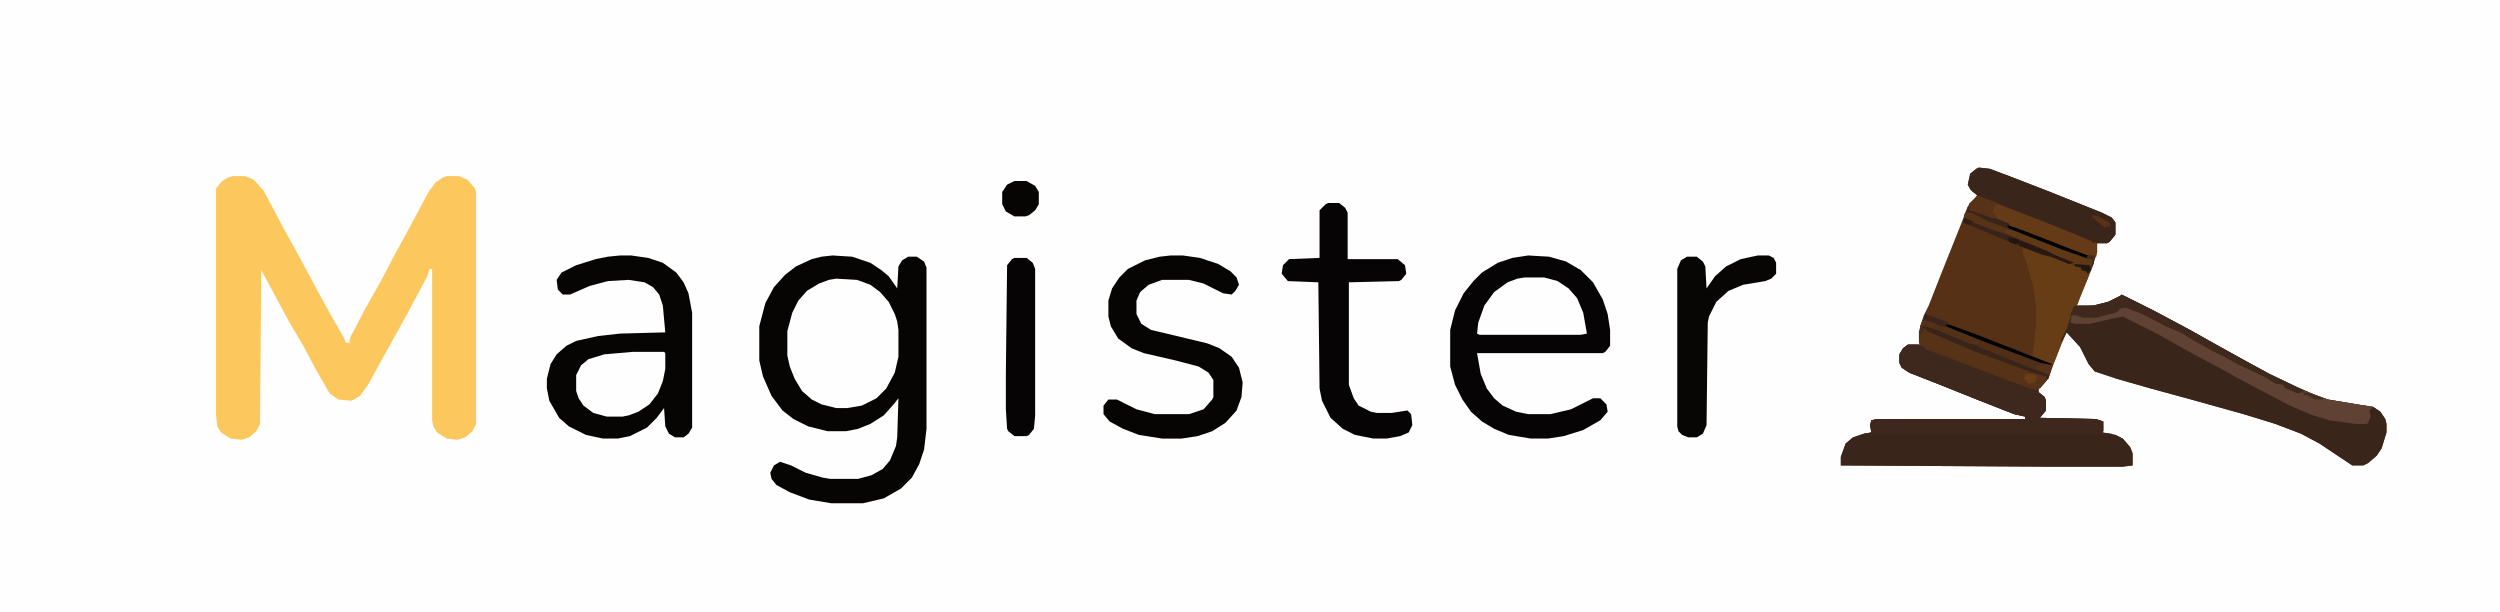 <svg xmlns="http://www.w3.org/2000/svg" height="156" width="637" viewBox="0 0 2048 501" version="1.1">
<path fill="#FEFEFF" d="m0 0h2048v501h-2048z" transform="translate(0)"></path>
<path fill="#563116" d="m0 0 9 1 16 6 31 12 45 18 8 4 3 4v10l-5 6-2 1h-8v7l-4 13-10 24-3 8 14-1 12-3 10-5h3l24 12 30 16 16 9 27 15 22 12 23 11 14 6 11 4 24 4 13 2 6 4 4 6 1 4v7l-4 13-4 6-7 6-4 2h-9l-27-18-15-8-21-8-26-8-43-12-33-9-28-8-18-6-5-6-7-14-11-12-4 9-6 15-5 14-7 8h-2l1 3 5 4 1 3v8l-5 6 46 1 6 2v8l-1 1 11 2 6 3 6 7 2 5v10l-8 1h-64l-167-1v-7l4-11 6-5 9-3 6-1-1-6 1-4 5-1h121v-2l-9-2-28-11-30-12-28-11-6-4-2-4v-7l3-5 4-3h8l2 1-1-3v-9l4-13 4-8 11-28 22-55 5-5 2-3-4-2-4-6 2-9 5-4z" transform="translate(1621,137)"></path>
<path fill="#FCC75D" d="m0 0h10l7 3 8 9 17 32 10 18 15 28 12 22 12 21 1 3 3 1 1-5 12-23 13-23 11-21 12-22 16-30 6-8 6-4 3-1h10l7 3 6 7 1 3v190l-3 6-6 5-6 2-9-1-8-5-3-5-1-5v-124h-2l-2 6-17 32-20 36-11 20-7 10-7 4-11-1-7-5-12-21-9-17-14-24-15-28-6-11-1 126-3 6-6 5-6 2-9-1-8-5-3-5-1-9v-186l5-6 5-3z" transform="translate(191,144)"></path>
<path fill="#070504" d="m0 0 16 1 15 5 9 6 6 5 7 10 1-18 3-5 5-3h7l6 4 2 5v132l-2 17-4 12-6 11-9 9-14 8-17 4h-26l-18-3-16-6-11-6-4-5-1-5 3-6 5-3 9 3 12 6 14 4 6 1h23l11-3 9-5 6-7 5-12 1-7 1-32-4 5-8 9-11 7-10 4-10 2h-15l-16-4-12-6-9-7-9-12-7-16-3-13v-28l5-19 7-13 9-10 9-7 13-6 8-2z" transform="translate(682,209)"></path>
<path fill="#3A251B" d="m0 0 26 13 30 16 16 9 27 15 22 12 23 11 14 6 11 4 24 4 13 2 6 4 4 6 1 4v7l-4 13-4 6-7 6-4 2h-9l-27-18-15-8-21-8-26-8-43-12-33-9-28-8-18-6-5-6-7-14-11-12-4 7-1-2 4-8 5-15 3-4h15l12-3 10-5z" transform="translate(1738,241)"></path>
<path fill="#060404" d="m0 0 17 1 14 4 12 7 10 10 8 14 4 12 2 13v13l-4 5-2 1h-103l3 17 5 12 6 8 7 6 11 5 10 2h18l17-4 18-9h6l5 5 1 6-6 7-14 8-16 5-13 2h-14l-18-3-12-5-10-6-9-8-7-10-6-12-4-15v-30l4-16 7-14 8-10 7-7 13-8 12-4z" transform="translate(1252,209)"></path>
<path fill="#070504" d="m0 0h9l14 2 12 4 11 8 6 8 4 9 3 16v94l-3 5-4 3h-7l-5-3-3-6-1-15-6 8-8 8-14 7-10 2h-12l-14-3-14-7-8-7-8-14-2-10v-8l3-12 5-8 8-7 8-4 18-4 18-2 37-1-2-22-3-9-5-6-7-4-13-2-17 1-15 4-16 7h-6l-4-4-1-8 4-6 12-6 16-5 10-2z" transform="translate(508,209)"></path>
<path fill="#3A251B" d="m0 0h13l2 3 19 7 71 27v-2l2 1v3l5 4 1 3v8l-5 6 46 1 6 2v8l-1 1 11 2 6 3 6 7 2 5v10l-8 1h-64l-167-1v-7l4-11 6-5 9-3 6-1-1-6 1-4 5-1h121v-2l-9-2-28-11-30-12-28-11-6-4-2-4v-7l3-5z" transform="translate(1563,282)"></path>
<path fill="#FEFEFF" d="m0 0 17 1 11 4 8 6 7 8 5 10 2 6 1 7v22l-3 13-7 13-8 8-12 6-12 2h-9l-12-3-8-4-8-7-6-10-4-10-2-9v-20l4-15 5-10 7-8 10-6 8-3z" transform="translate(685,228)"></path>
<path fill="#070504" d="m0 0h10l14 2 15 5 10 6 5 5 2 6-3 5-3 3-7-1-16-8-12-3h-22l-11 4-7 6-3 7v11l4 8 8 5 21 5 25 6 10 4 10 7 6 9 3 12-1 12-4 11-9 10-11 7-12 4-13 2h-16l-19-3-13-5-11-6-5-6v-7l4-5h7l16 8 15 4h28l12-4 7-8 1-2v-14l-4-6-8-5-19-5-26-6-10-4-11-8-6-10-2-8v-13l3-10 6-9 7-7 14-7 12-3z" transform="translate(959,209)"></path>
<path fill="#060404" d="m0 0h9l5 4 2 4v38h41l6 5 1 7-4 5-2 1-41 1v84l4 11 4 6 10 5 5 1h12l13-2 3 3 1 9-3 6-7 3-11 2h-11l-15-3-10-5-10-9-7-14-2-10-1-87-25-1-5-6 1-7 5-5 25-1v-39l5-5z" transform="translate(1088,166)"></path>
<path fill="#3E281E" d="m0 0h13l2 3 19 7 71 27v-2l2 1v3l5 4 1 3v8l-5 6 46 1 6 2v8l-1 1 8 1v1h-203v-1l6-1-1-6 1-4 5-1h121v-2l-9-2-28-11-30-12-28-11-6-4-2-4v-7l3-5z" transform="translate(1563,282)"></path>
<path fill="#080605" d="m0 0h9l4 2 2 4v9l-4 4-5 2-18 3-12 5-10 9-6 12-1 5-1 84-3 7-5 3h-7l-5-2-3-3-1-4v-129l3-7 5-3h8l5 4 2 4 1 18 7-10 9-8 12-6z" transform="translate(1440,209)"></path>
<path fill="#FEFEFF" d="m0 0h16l11 3 9 6 7 8 5 12 3 17-5 1h-83l-2-1 1-9 5-14 8-11 11-8 8-3z" transform="translate(1249,227)"></path>
<path fill="#060404" d="m0 0h10l5 4 2 5v120l-1 11-4 5-2 1h-10l-5-4-1-2-1-16v-30l1-88 4-5z" transform="translate(831,211)"></path>
<path fill="#FEFEFF" d="m0 0h26l1 1v13l-2 10-4 10-7 9-9 6-8 3-5 1h-13l-11-3-8-6-4-6-2-6v-13l4-8 6-5 13-4z" transform="translate(518,288)"></path>
<path fill="#3A251B" d="m0 0 9 1 16 6 31 12 45 18 8 4 3 4v10l-5 6-2 1h-8l-2-1-1 3-4-4-38-15-30-12-22-9-7-6-2-4 2-9 5-4z" transform="translate(1621,137)"></path>
<path fill="#604235" d="m0 0 10 3 19 9 13 7 8 3 19 11 4 2 38 20 14 7 8 3v2l6 2 7 2 4-1 19 7 24 4 13 2-3 3 1 5-2 5-1 1h-9l-22-3-16-5-18-8-38-20-18-10-28-15-23-13-28-14-10 2-17 4h-12l-4-1 1-6 4-1 5 2h11l18-4 1-3z" transform="translate(1738,250)"></path>
<path fill="#673D16" d="m0 0 7 1 10 4 9 2 12 5 10 4v2l5 1 1 4-10 25-3 3-5 15-4 8-1 6-5 13-1 2-9-2-8-3 3-27v-14l-2-16-6-22-3-7z" transform="translate(1657,203)"></path>
<path fill="#563216" d="m0 0 10 6 29 12 13 5 40 15 9 3 1 3-6 7-3-1v2l-5-1-24-9-42-16-19-7-3-3h-2l-1-3v-9l2 1z" transform="translate(1575,267)"></path>
<path fill="#643B16" d="m0 0 25 10 36 14 32 13 2 2 2-1 1 8-1 5-1-2h-9l-61-24v-2l-10-3-19-7-4-1v-5l5-5z" transform="translate(1620,160)"></path>
<path fill="#39241A" d="m0 0 6 2 13 5v2l10 3 24 9 51 20-2 9-1 3h-2v-2l-11-3-30-11-14-5-19-8-23-10-3-3-2 6h-1v-7z" transform="translate(1577,257)"></path>
<path fill="#5F3816" d="m0 0h2l1 3 11 3 20 8v2l5 1 38 15 18 7 9 1-1 7-4 8-2-2-4-1v-2l-5-1-20-8-8-2-33-13-31-13 1-6z" transform="translate(1612,169)"></path>
<path fill="#3F281C" d="m0 0 26 13 30 16 16 9 27 15 22 12 23 11 4 2v2l-4 1-11-5v-2l-7-1-8-5-23-11-9-5-14-7-14-8-10-6-12-5-19-10-13-5h-4l-5 4-16 4h-11l-5-2h-5l2-6 2-2h15l12-3 10-5z" transform="translate(1738,241)"></path>
<path fill="#070504" d="m0 0h10l7 4 3 5v10l-3 5-5 4-3 1h-9l-7-4-3-6v-10l4-6z" transform="translate(831,148)"></path>
<path fill="#533117" d="m0 0 6 2 13 5v2l10 3 24 9 51 20-4 1-48-18-4-2h-4l1 4-9-2-26-11-10-3h-2l-1 7h-1v-7z" transform="translate(1577,257)"></path>
<path fill="#512F16" d="m0 0h6l20 8 32 12 4 1-2 8-21-8-27-11-10-4v-5z" transform="translate(1619,278)"></path>
<path fill="#39241A" d="m0 0 29 11 28 12 10 4 8 4 15 6-4 1-15-6-8-2-33-13-31-13z" transform="translate(1609,178)"></path>
<path fill="#39241B" d="m0 0h2l1 3 11 3 20 8v2l5 1 38 15 24 9-4 1-20-7-28-11-9-4-9-2-21-8-8-4h-3z" transform="translate(1612,169)"></path>
<path fill="#573216" d="m0 0 16 6-3 4v5h2l1 4-5-1-14-5-4-1v-5l5-5z" transform="translate(1620,160)"></path>
<path fill="#563216" d="m0 0h5l14 7 16 6-2 1-1 3-10-3-21-8-2-4z" transform="translate(1610,174)"></path>
<path fill="#020202" d="m0 0 5 1 19 7 41 16 23 9-4 1-48-18-35-14z" transform="translate(1593,265)"></path>
<path fill="#020202" d="m0 0 9 3 21 8 28 11 11 4-4 1-20-7-28-11-15-6z" transform="translate(1644,184)"></path>
<path fill="#271912" d="m0 0 9 3 12 5 8 4 15 6-4 1-15-6-8-2-18-7v-3z" transform="translate(1655,197)"></path>
<path fill="#553219" d="m0 0 7 1 4 1-2 8-12-5z" transform="translate(1670,297)"></path>
<path fill="#3B251B" d="m0 0 6 2 13 5-2 2 2 2-6-1-9-4-5-1z" transform="translate(1577,257)"></path>
<path fill="#693E16" d="m0 0h7l3 2-2 5-5 1-4-4z" transform="translate(1659,306)"></path>
<path fill="#573216" d="m0 0 5 1 9 5 1 3-5 1-5-4-3-3-2-1z" transform="translate(1714,176)"></path>
<path fill="#231711" d="m0 0 13 1 1 4-3 3-1-2-4-1v-2l-5-1z" transform="translate(1699,216)"></path>
<path fill="#462D22" d="m0 0 6 1 10 4v1h-7l-5-3-4-1z" transform="translate(1887,321)"></path>
<path fill="#231610" d="m0 0 9 2v3l-3 1-5-2z" transform="translate(1645,194)"></path>
<path fill="#311F17" d="m0 0 7 3-1 3-5-1-2-1z" transform="translate(1609,178)"></path>
<path fill="#432A1E" d="m0 0h6l-1 7-2 3 1-7h-5z" transform="translate(1710,209)"></path>
</svg>
